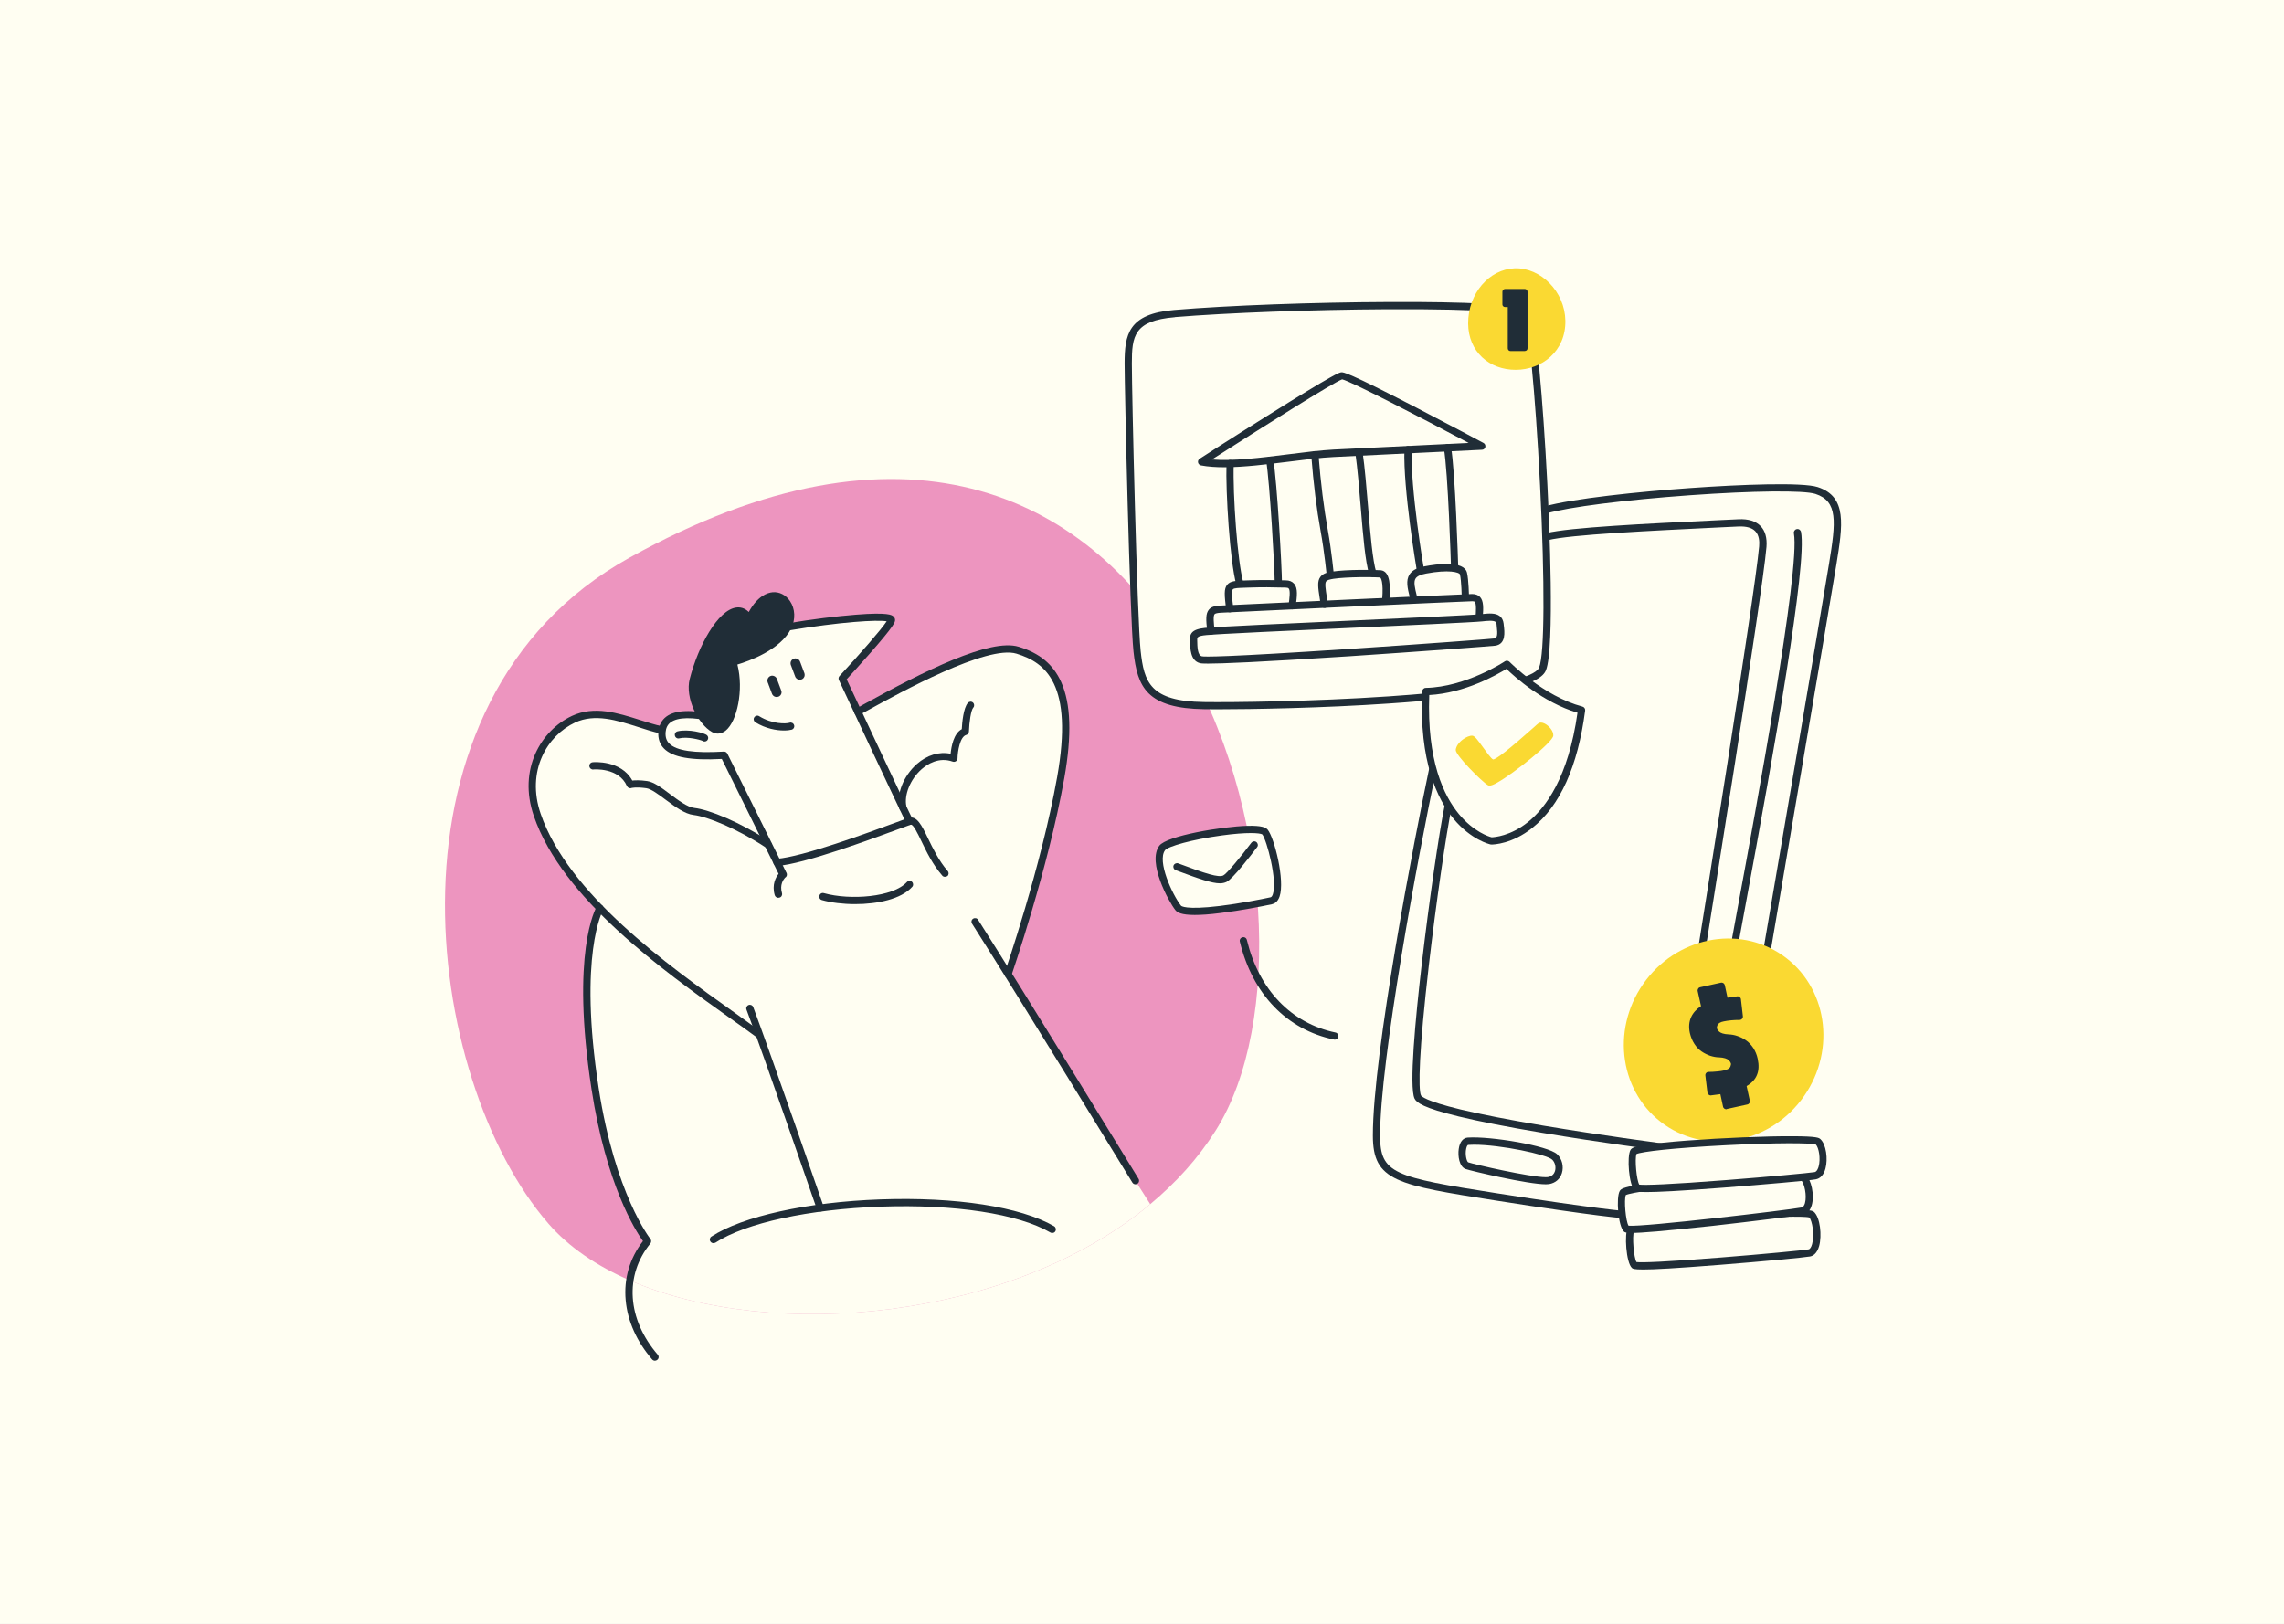 <svg width="1440" height="1024" viewBox="0 0 1440 1024" fill="none" xmlns="http://www.w3.org/2000/svg">
<rect x="0" y="0" width="1440" height="1024" fill="#808080" stroke="none"/>
<g clip-path="url(#clip0_3457_3968)">
<rect width="1440" height="1024" fill="white"/>
<g clip-path="url(#clip1_3457_3968)">
<path d="M1498.98 -123.962H-60.045V1148.96H1498.98V-123.962Z" fill="#FFFEF2"/>
<path d="M766.361 713.069C755.339 730.544 741.316 745.932 725.207 759.365C637.812 832.198 487.153 846.674 397.019 807.42C376.213 798.357 358.604 786.425 345.755 771.623C267.1 681.25 233.837 442.209 396.823 351.705C743.273 159.287 851.212 579.27 766.361 713.069Z" fill="#ED95BF"/>
<path d="M725.207 759.365C637.812 832.198 487.153 846.674 397.019 807.421C398.323 798.814 401.91 790.402 408.236 782.708C408.236 782.708 385.735 754.8 375.17 686.596C361.8 600.135 378.17 572.749 378.17 572.749C360.495 554.557 345.886 534.8 338.712 513.935C328.798 485.114 343.668 461.967 361.604 453.62C379.539 445.274 399.106 456.424 417.172 460.467H417.367C417.302 460.923 417.237 461.38 417.237 461.836C416.389 473.638 428.716 477.942 456.304 476.312C456.369 476.442 473.391 510.74 484.348 532.909C486.435 537.082 488.262 540.864 489.762 543.864C509.915 542.429 566.135 520.325 573.309 517.977C572.787 516.934 571.287 513.869 569.2 509.501C562.548 495.547 549.699 468.161 540.699 448.991C560.134 438.362 620.463 403.804 641.464 410.194C662.465 416.649 678.901 432.885 668.661 490.526C659.204 543.603 638.66 604.895 635.464 614.35C668.857 667.948 715.815 744.629 715.815 744.629L725.207 759.365Z" fill="#FFFEF2"/>
<path d="M569.265 509.37C562.613 495.416 549.764 468.03 540.764 448.86C535.09 436.732 530.916 427.864 530.916 427.864C530.916 427.864 561.895 394.414 561.895 390.893C561.895 387.372 530.068 389.785 496.61 395.327C488.979 410.781 461.913 417.497 461.913 417.497C468.174 437.254 459.826 465.096 449.977 459.619C447.173 458.054 444.369 455.055 442.086 451.338C428.52 449.317 418.867 451.469 417.367 460.336C417.302 460.793 417.237 461.249 417.237 461.706C416.389 473.508 428.716 477.811 456.304 476.181C456.369 476.311 473.392 510.609 484.349 532.779C486.436 536.952 488.262 540.734 489.762 543.733C509.915 542.299 566.135 520.194 573.309 517.847C572.852 516.869 571.418 513.804 569.265 509.37ZM490.805 439.34C489.24 439.927 487.479 439.145 486.827 437.58L484.088 430.277C483.501 428.712 484.283 426.952 485.849 426.3C486.175 426.169 486.566 426.104 486.892 426.104C488.131 426.104 489.305 426.886 489.762 428.125L492.501 435.428C493.153 436.993 492.371 438.754 490.805 439.34ZM505.349 428.451C503.784 429.038 502.023 428.256 501.371 426.691L498.632 419.388C498.045 417.823 498.827 416.062 500.393 415.41C500.719 415.28 501.11 415.215 501.501 415.215C502.741 415.215 503.915 415.997 504.371 417.171L507.11 424.474C507.697 426.104 506.915 427.864 505.349 428.451Z" fill="#FFFEF2"/>
<path d="M507.11 424.474C507.697 426.039 506.915 427.799 505.349 428.451C503.784 429.038 502.023 428.256 501.371 426.691L498.566 419.388C497.979 417.823 498.762 416.062 500.327 415.41C500.654 415.28 501.045 415.215 501.436 415.215C502.675 415.215 503.849 415.997 504.306 417.171L507.11 424.474Z" fill="#FFFEF2"/>
<path d="M492.566 435.363C493.153 436.928 492.37 438.688 490.805 439.341C489.24 439.927 487.479 439.145 486.827 437.58L484.022 430.277C483.435 428.712 484.218 426.952 485.783 426.3C486.109 426.169 486.501 426.104 486.892 426.104C488.131 426.104 489.305 426.886 489.762 428.06L492.566 435.363Z" fill="#FFFEF2"/>
<path d="M490.74 439.34C489.175 439.927 487.414 439.145 486.762 437.58L484.023 430.277C483.436 428.712 484.218 426.952 485.783 426.3C487.349 425.713 489.11 426.495 489.762 428.06L492.501 435.363C493.153 436.993 492.371 438.754 490.74 439.34Z" fill="#202D37"/>
<path d="M505.35 428.451C503.784 429.038 502.023 428.256 501.371 426.691L498.632 419.388C498.045 417.823 498.828 416.062 500.393 415.41C501.958 414.824 503.719 415.606 504.371 417.171L507.111 424.474C507.698 426.104 506.915 427.864 505.35 428.451Z" fill="#202D37"/>
<path d="M740.534 197.757C811.689 191.824 956.283 190.324 962.739 197.757C969.261 205.191 980.805 400.935 972.457 421.8C964.109 442.666 793.819 445.47 759.056 445.013C724.229 444.557 719.142 432.037 716.859 410.716C714.511 389.394 711.315 246.53 711.315 229.382C711.315 212.102 712.685 200.039 740.534 197.757Z" fill="#FFFEF2"/>
<path d="M767.144 447.295C763.948 447.295 761.274 447.295 759.122 447.23C741.969 446.969 730.946 443.84 724.229 437.254C717.968 431.059 715.881 422.257 714.641 410.911C712.293 389.133 709.032 244.509 709.032 229.316C709.032 211.059 711.25 197.888 740.338 195.475C774.579 192.606 827.733 190.65 875.866 190.454C899.802 190.324 920.411 190.715 935.412 191.498C961.5 192.867 963.457 195.084 964.5 196.258C965.348 197.236 967.37 199.518 970.5 232.772C972.392 252.66 974.153 278.155 975.522 304.628C976.762 328.753 980.284 408.564 974.675 422.648C973.24 426.234 968.153 431.646 940.956 436.537C924.912 439.406 902.998 441.818 875.866 443.644C833.799 446.513 789.253 447.295 767.144 447.295ZM740.534 197.757L740.73 200.039C714.837 202.191 713.598 212.037 713.598 229.316C713.598 248.552 716.924 389.785 719.142 410.455C721.294 430.212 725.077 442.275 759.122 442.731C776.405 442.992 827.603 442.405 875.54 439.145C956.739 433.668 968.935 424.604 970.37 420.953C973.827 412.346 974.022 367.224 970.957 305.997C967.892 245.291 963.457 203.561 961.044 199.257C958.435 197.496 937.499 194.693 874.496 195.019C826.885 195.28 774.383 197.236 740.73 199.974L740.534 197.757Z" fill="#202D37"/>
<path d="M925.759 200.561C924.194 219.21 936.39 231.729 952.63 233.098C968.87 234.468 985.24 224.296 986.806 205.647C988.371 186.999 974.218 170.632 957.978 169.263C941.738 167.959 927.325 181.978 925.759 200.561Z" fill="#FAD932"/>
<path d="M771.97 294.651C766.557 294.651 761.6 294.325 757.165 293.478C756.252 293.282 755.535 292.565 755.339 291.652C755.143 290.739 755.535 289.826 756.317 289.305C756.513 289.174 777.449 275.677 798.71 262.375C842.147 235.12 844.56 234.859 845.669 234.794C846.908 234.663 849.321 234.468 892.888 257.028C914.15 268.048 935.086 279.198 935.282 279.328C936.195 279.785 936.651 280.828 936.456 281.871C936.26 282.849 935.347 283.632 934.369 283.632C933.651 283.697 864.974 286.957 840.843 288.196C832.56 288.587 822.907 289.826 812.602 291.13C798.645 292.826 784.297 294.651 771.97 294.651ZM764.078 289.761C777.449 290.87 795.058 288.653 812.146 286.501C822.516 285.197 832.299 283.958 840.712 283.501C859.822 282.523 906.846 280.241 925.955 279.328C895.041 262.897 851.539 240.401 846.191 239.227C840.777 241.118 795.188 269.808 764.078 289.761Z" fill="#202D37"/>
<path d="M1114.25 600.526C1114.12 600.526 1113.98 600.526 1113.85 600.461C1112.62 600.265 1111.77 599.092 1111.96 597.853C1112.35 595.701 1149.27 379.613 1153.18 355.357C1157.49 329.014 1158.86 316.104 1144.57 311.474C1137.27 309.127 1105.44 309.453 1065.33 312.322C1024.5 315.256 988.958 319.755 974.935 323.798C973.696 324.124 972.457 323.472 972.131 322.233C971.805 320.994 972.457 319.755 973.696 319.429C991.11 314.408 1033.83 310.04 1065.07 307.823C1097.88 305.475 1136.42 304.041 1146.01 307.171C1164.73 313.235 1161.79 331.231 1157.75 356.139C1153.83 380.461 1116.85 596.483 1116.53 598.7C1116.27 599.744 1115.29 600.526 1114.25 600.526Z" fill="#202D37"/>
<path d="M1073.42 597.592C1073.29 597.592 1073.16 597.592 1073.03 597.592C1071.79 597.396 1070.94 596.223 1071.14 594.984C1071.46 592.767 1106.42 375.31 1109.09 344.533C1109.35 341.599 1109.16 337.491 1106.62 334.948C1104.53 332.796 1101.01 331.818 1096.18 332.014C1092.07 332.209 1087.9 332.405 1083.66 332.601C1039.89 334.752 990.262 337.1 975.979 340.621C974.74 340.947 973.501 340.164 973.24 338.925C972.914 337.686 973.696 336.448 974.935 336.187C989.675 332.601 1037.35 330.253 1083.53 328.036C1087.77 327.841 1091.94 327.645 1096.05 327.449C1102.25 327.123 1106.94 328.623 1110.01 331.753C1112.94 334.752 1114.18 339.317 1113.72 344.924C1111.05 375.896 1076.09 593.484 1075.77 595.701C1075.44 596.81 1074.46 597.592 1073.42 597.592Z" fill="#202D37"/>
<path d="M1024.83 768.363C1024.76 768.363 1024.7 768.363 1024.7 768.363C1023.98 768.298 1007.09 767.124 943.565 757.148C880.562 747.237 865.561 744.889 865.561 716.134C865.496 664.818 891.845 528.214 901.106 484.397C901.367 483.158 902.606 482.375 903.78 482.636C905.019 482.897 905.802 484.136 905.541 485.31C893.932 540.277 870.061 668.991 870.127 716.069C870.127 740.064 878.54 742.281 944.282 752.583C1007.48 762.494 1024.83 763.733 1025.02 763.733C1026.26 763.799 1027.24 764.907 1027.18 766.146C1027.05 767.385 1026 768.363 1024.83 768.363Z" fill="#202D37"/>
<path d="M974.609 746.845C963.261 746.845 927.52 738.434 923.998 737.195C920.02 735.76 919.042 728.979 919.694 724.545C920.281 720.177 922.368 717.568 925.368 717.373C939.977 716.395 976.109 722.524 981.718 727.871C984.849 730.805 986.023 735.63 984.719 739.803C983.545 743.585 980.544 746.063 976.631 746.715C976.044 746.78 975.392 746.845 974.609 746.845ZM929.281 721.872C927.977 721.872 926.738 721.937 925.629 722.002C925.238 722.002 924.716 722.85 924.39 724.35C923.542 728.132 924.716 732.435 925.629 732.957C929.216 734.261 964.696 742.346 974.479 742.346C975.066 742.346 975.522 742.346 975.914 742.281C978.718 741.824 979.892 739.999 980.349 738.564C981.131 736.021 980.414 733.022 978.588 731.261C975.131 728.001 946.239 721.872 929.281 721.872Z" fill="#202D37"/>
<path d="M1046.61 725.393C1046.48 725.393 1046.42 725.393 1046.29 725.393C1045.89 725.328 1009.11 720.568 972.066 714.308C950.282 710.657 932.673 707.201 919.694 704.071C897.323 698.659 893.084 695.334 891.845 692.791C888.323 685.423 892.366 642.453 896.41 607.699C900.91 569.163 907.237 525.15 910.889 507.545C911.15 506.306 912.324 505.523 913.563 505.784C914.802 506.045 915.585 507.219 915.324 508.457C911.737 525.997 905.345 569.815 900.91 608.22C894.519 663.384 894.127 687.053 895.888 690.77C896.149 691.291 898.628 694.291 920.802 699.637C933.651 702.702 951.195 706.158 972.848 709.809C1009.83 716.004 1046.48 720.829 1046.87 720.894C1048.11 721.024 1049.03 722.198 1048.83 723.437C1048.7 724.545 1047.72 725.393 1046.61 725.393Z" fill="#202D37"/>
<path d="M1094.29 594.136C1094.16 594.136 1094.03 594.136 1093.9 594.071C1092.66 593.875 1091.81 592.702 1092.07 591.463C1092.72 587.811 1094.09 580.378 1095.98 570.141C1106.68 512.304 1135.18 358.747 1131.01 336.317C1130.75 335.078 1131.59 333.905 1132.83 333.644C1134.07 333.383 1135.25 334.231 1135.51 335.469C1139.36 356.074 1118.81 472.138 1100.48 570.923C1098.59 581.16 1097.22 588.529 1096.57 592.18C1096.38 593.354 1095.4 594.136 1094.29 594.136Z" fill="#202D37"/>
<path d="M1137.45 691.162C1157.98 661.652 1151.88 621.93 1123.85 602.44C1095.81 582.95 1056.44 591.073 1035.92 620.583C1015.4 650.092 1021.49 689.815 1049.53 709.305C1077.56 728.794 1116.93 720.672 1137.45 691.162Z" fill="#FAD932"/>
<path d="M841.56 655.624C841.429 655.624 841.234 655.624 841.103 655.559C811.298 649.364 789.645 626.869 781.688 593.81C781.362 592.571 782.144 591.332 783.383 591.071C784.623 590.745 785.862 591.528 786.123 592.767C793.688 624.065 814.037 645.322 842.016 651.125C843.256 651.386 844.038 652.559 843.777 653.798C843.582 654.842 842.603 655.624 841.56 655.624Z" fill="#202D37"/>
<path d="M732.773 534.735C737.664 528.149 793.102 519.347 797.537 524.693C801.58 529.584 810.711 566.033 801.58 568.054C789.449 570.728 747.513 578.552 742.817 572.554C738.121 566.424 726.251 543.472 732.773 534.735Z" fill="#FFFEF2"/>
<path d="M753.252 576.987C744.838 576.987 742.164 575.422 740.99 573.858C736.816 568.511 723.185 543.733 730.881 533.366C735.642 526.975 770.6 521.237 786.319 520.781C795.71 520.52 798.123 521.889 799.232 523.194C803.406 528.214 810.254 555.209 806.732 565.381C805.558 568.772 803.471 569.88 801.971 570.206C795.971 571.51 782.405 574.184 769.557 575.749C762.578 576.661 757.295 576.987 753.252 576.987ZM788.536 525.345C784.362 525.345 778.362 525.737 770.34 526.845C751.426 529.388 736.229 533.822 734.534 536.169C729.381 543.081 739.099 564.142 744.578 571.119C744.643 571.249 747.056 573.988 769.1 571.315C781.753 569.75 795.123 567.142 801.058 565.837C801.645 565.707 802.102 565.055 802.493 563.946C805.493 555.274 798.645 529.779 795.841 526.193C795.188 525.737 792.775 525.345 788.536 525.345Z" fill="#202D37"/>
<path d="M769.165 557.035C764.013 557.035 755.991 554.231 741.251 548.754C740.077 548.297 739.49 546.993 739.881 545.82C740.338 544.646 741.642 544.059 742.816 544.45C760.361 551.036 768.187 553.514 771.252 552.079C773.339 551.101 782.079 540.603 788.927 531.475C789.71 530.496 791.145 530.236 792.123 531.018C793.101 531.801 793.362 533.235 792.579 534.213C789.058 538.908 777.253 554.296 773.209 556.187C772.035 556.709 770.731 557.035 769.165 557.035Z" fill="#202D37"/>
<path d="M895.497 361.747C894.388 361.747 893.41 360.964 893.28 359.856C892.954 357.769 884.605 308.605 885.453 283.436C885.518 282.197 886.562 281.219 887.801 281.219C889.04 281.284 890.019 282.328 890.019 283.567C889.171 308.279 897.649 358.552 897.78 359.074C897.975 360.312 897.128 361.486 895.889 361.682C895.693 361.747 895.562 361.747 895.497 361.747Z" fill="#202D37"/>
<path d="M917.085 359.791C915.846 359.791 914.868 358.813 914.802 357.574C914.802 356.987 912.976 297.26 910.302 282.719C910.106 281.48 910.889 280.306 912.128 280.046C913.367 279.785 914.541 280.632 914.802 281.871C917.476 296.803 919.303 354.966 919.368 357.443C919.433 358.682 918.389 359.726 917.15 359.791C917.15 359.791 917.15 359.791 917.085 359.791Z" fill="#202D37"/>
<path d="M891.388 379.809C890.345 379.809 889.432 379.091 889.171 378.048C889.04 377.526 888.91 377.005 888.779 376.483C887.41 370.876 886.236 366.05 888.649 362.269C890.345 359.66 893.345 358.03 898.302 357.117C905.671 355.683 923.085 353.27 924.911 361.225C925.955 365.724 926.151 375.831 926.151 376.288C926.151 377.526 925.172 378.57 923.933 378.635C923.933 378.635 923.933 378.635 923.868 378.635C922.629 378.635 921.585 377.657 921.585 376.418C921.585 376.288 921.389 366.376 920.476 362.334C920.15 360.834 913.302 359.008 899.149 361.682C895.628 362.334 893.41 363.377 892.497 364.812C891.127 366.963 892.04 370.745 893.214 375.505C893.345 376.027 893.475 376.548 893.606 377.07C893.932 378.309 893.149 379.548 891.91 379.809C891.714 379.743 891.519 379.809 891.388 379.809Z" fill="#202D37"/>
<path d="M838.755 365.268C837.581 365.268 836.603 364.355 836.473 363.181C836.473 363.051 835.038 348.184 832.69 335.339C830.016 320.603 828.19 305.671 826.69 286.957C826.559 285.718 827.538 284.61 828.777 284.479C830.016 284.349 831.125 285.327 831.255 286.566C832.755 305.149 834.581 319.951 837.19 334.491C839.538 347.467 840.973 362.529 840.973 362.66C841.103 363.899 840.19 365.007 838.886 365.138C838.886 365.268 838.821 365.268 838.755 365.268Z" fill="#202D37"/>
<path d="M865.431 363.964C864.452 363.964 863.539 363.312 863.278 362.334C860.735 354.183 859.365 337.621 857.93 320.146C856.952 308.149 855.909 295.76 854.474 285.327C854.278 284.088 855.191 282.915 856.43 282.719C857.67 282.523 858.843 283.436 859.039 284.675C860.539 295.173 861.517 307.692 862.561 319.755C863.996 336.969 865.365 353.27 867.713 360.964C868.105 362.138 867.387 363.442 866.213 363.834C865.887 363.899 865.692 363.964 865.431 363.964Z" fill="#202D37"/>
<path d="M834.973 383.33C833.864 383.33 832.886 382.482 832.69 381.373C832.494 379.874 832.233 378.504 832.038 377.266C830.994 370.419 830.407 366.637 832.429 363.833C834.125 361.551 837.06 360.834 839.995 360.443C848.995 359.074 866.67 359.269 870.518 359.595C876.779 360.182 876.648 370.55 875.996 378.309C875.866 379.548 874.757 380.526 873.518 380.395C872.279 380.265 871.3 379.157 871.431 377.918C872.344 366.768 870.583 364.225 870.061 364.159C866.474 363.833 849.191 363.703 840.647 365.007C838.038 365.398 836.603 365.92 836.081 366.637C835.168 367.876 835.755 371.528 836.538 376.614C836.734 377.852 836.929 379.287 837.19 380.787C837.386 382.026 836.538 383.199 835.234 383.395C835.168 383.33 835.103 383.33 834.973 383.33Z" fill="#202D37"/>
<path d="M781.688 370.354C780.709 370.354 779.796 369.702 779.47 368.659C775.427 354.183 772.687 310.431 773.274 292.239C773.34 291 774.318 290.022 775.557 290.022H775.622C776.862 290.087 777.84 291.13 777.84 292.369C777.188 312.061 780.188 354.248 783.905 367.42C784.231 368.659 783.514 369.897 782.34 370.224C782.079 370.289 781.883 370.354 781.688 370.354Z" fill="#202D37"/>
<path d="M805.95 369.572C804.71 369.572 803.667 368.528 803.667 367.289C803.667 358.291 800.536 304.106 798.319 290.674C798.123 289.435 798.971 288.261 800.21 288.066C801.449 287.87 802.623 288.718 802.819 289.957C805.167 303.976 808.232 358.03 808.232 367.355C808.232 368.528 807.189 369.572 805.95 369.572Z" fill="#202D37"/>
<path d="M775.296 386.133C774.122 386.133 773.144 385.286 773.013 384.112C772.035 375.57 771.513 371.267 773.796 368.659C775.818 366.311 779.079 366.246 784.949 366.05L786.775 365.985C796.884 365.659 802.037 365.79 806.602 365.92C807.972 365.985 809.276 365.985 810.58 365.985C812.928 365.985 814.689 366.702 815.928 368.137C818.407 371.006 817.755 375.961 816.907 382.286C816.776 383.525 815.602 384.438 814.363 384.242C813.124 384.112 812.211 382.938 812.407 381.699C812.994 377.331 813.646 372.375 812.472 371.071C812.146 370.745 811.493 370.549 810.515 370.549C809.146 370.549 807.841 370.484 806.471 370.484C801.971 370.354 796.884 370.223 786.905 370.549L785.079 370.615C781.101 370.745 777.97 370.81 777.253 371.658C776.274 372.766 776.861 377.787 777.579 383.59C777.709 384.829 776.796 386.003 775.557 386.133C775.427 386.133 775.361 386.133 775.296 386.133Z" fill="#202D37"/>
<path d="M763.426 400.283C762.252 400.283 761.274 399.435 761.143 398.262C760.296 390.698 760.1 386.916 762.187 384.438C763.752 382.547 766.165 382.091 769.296 381.895C776.144 381.504 922.498 374.723 928.042 374.592C930.194 374.592 931.89 375.179 933.064 376.418C935.412 378.896 935.282 383.33 934.825 389.329C934.76 390.567 933.651 391.545 932.412 391.415C931.173 391.35 930.194 390.241 930.325 389.002C930.52 386.133 930.912 380.787 929.803 379.548C929.542 379.287 929.02 379.157 928.238 379.157C922.694 379.222 776.535 386.003 769.687 386.394C767.47 386.525 766.231 386.851 765.774 387.307C764.796 388.416 765.252 392.85 765.774 397.675C765.905 398.914 764.991 400.087 763.752 400.218C763.622 400.218 763.557 400.283 763.426 400.283Z" fill="#202D37"/>
<path d="M761.73 418.475C757.556 418.475 756.839 418.279 756.382 418.149C750.513 416.519 750.382 409.216 750.252 403.869V403.021C750.056 396.436 756.774 396.045 766.035 395.523C767.666 395.392 769.427 395.327 771.318 395.197C776.796 394.806 807.972 393.371 840.908 391.871C882.453 389.981 929.542 387.829 933.716 387.307C939.391 386.655 943.108 386.59 945.586 388.546C946.956 389.589 947.739 391.219 948 393.306L948.065 394.088C948.652 398.653 949.565 406.282 942.586 407.195C939.912 407.521 894.715 410.911 850.756 413.845C791.601 417.692 769.948 418.475 761.73 418.475ZM754.817 402.956V403.869C754.882 407.977 755.013 413.063 757.622 413.845C759.187 414.237 771.383 414.497 850.952 409.216C897.128 406.151 939.782 402.956 942.065 402.63C943.956 402.369 944.347 400.478 943.63 394.61L943.565 393.828C943.434 392.589 943.043 392.263 942.847 392.132C941.543 391.154 937.63 391.48 934.369 391.871C929.999 392.393 884.866 394.48 841.234 396.436C808.298 397.935 777.188 399.37 771.774 399.761C769.883 399.892 768.057 400.022 766.426 400.087C757.23 400.609 754.752 401.065 754.817 402.956Z" fill="#202D37"/>
<path d="M412.932 858.084C412.28 858.084 411.628 857.824 411.171 857.302C401.454 846.022 395.649 833.111 394.475 819.94C393.236 806.442 396.953 793.532 405.367 782.643C400.606 775.992 382.214 747.171 372.952 686.922C359.647 600.657 375.561 572.749 376.279 571.575C376.931 570.467 378.3 570.141 379.409 570.793C380.518 571.445 380.844 572.814 380.192 573.923C380.061 574.184 364.474 602.026 377.453 686.205C387.757 752.844 409.802 781.013 410.063 781.273C410.715 782.121 410.715 783.295 410.063 784.142C393.562 804.291 395.388 831.872 414.693 854.303C415.541 855.281 415.411 856.715 414.432 857.498C413.976 857.889 413.454 858.084 412.932 858.084Z" fill="#202D37"/>
<path d="M449.782 783.947C449.064 783.947 448.282 783.556 447.89 782.904C447.173 781.86 447.499 780.426 448.543 779.774C468.174 766.994 509.002 757.995 555.047 756.365C602.462 754.67 643.356 760.995 664.552 773.253C665.661 773.905 665.987 775.275 665.4 776.383C664.813 777.492 663.378 777.818 662.269 777.231C641.79 765.364 601.81 759.299 555.243 760.93C509.98 762.56 470 771.232 451.086 783.621C450.63 783.816 450.173 783.947 449.782 783.947Z" fill="#202D37"/>
<path d="M490.675 566.164C489.697 566.164 488.783 565.511 488.457 564.533C486.501 557.817 489.175 553.188 490.871 551.036L473.065 514.978C460.543 489.679 456.369 481.332 455.065 478.594C435.629 479.637 424.085 477.55 418.672 472.073C415.998 469.4 414.758 465.814 415.085 461.575C415.411 457.402 417.106 454.142 420.172 451.86C425.846 447.687 436.216 447.296 450.825 450.686C452.064 450.947 452.847 452.186 452.521 453.425C452.26 454.664 451.021 455.446 449.782 455.12C436.672 452.055 427.346 452.186 422.846 455.511C420.889 456.946 419.846 459.032 419.65 461.901C419.454 464.836 420.172 467.118 421.933 468.878C426.433 473.443 437.651 475.073 456.369 473.964C457.282 473.899 458.13 474.421 458.586 475.268C458.847 475.79 494.262 547.254 495.827 550.384C495.827 550.449 495.892 550.449 495.892 550.449C496.349 551.492 496.023 552.34 495.762 552.731C495.566 553.057 495.24 553.318 494.914 553.514C493.936 554.622 491.457 557.948 493.023 563.229C493.349 564.468 492.697 565.707 491.458 566.033C491.066 566.098 490.871 566.164 490.675 566.164Z" fill="#202D37"/>
<path d="M472.413 390.307C484.87 362.921 504.306 379.874 496.675 395.327C489.044 410.781 461.978 417.497 461.978 417.497C468.239 437.254 459.891 465.096 450.043 459.619C442.216 455.316 434.325 439.406 437.064 428.777C444.499 399.5 463.217 374.331 472.413 390.307Z" fill="#202D37"/>
<path d="M452.586 462.618C451.347 462.618 450.173 462.292 448.934 461.64C440.194 456.815 431.781 440.058 434.846 428.19C440.194 407.26 452.586 384.699 464.13 383.134C466.348 382.808 469.348 383.199 472.087 385.938C477.631 375.831 483.762 373.81 487.088 373.484C491.327 373.092 495.436 375.179 498.045 379.026C501.371 383.916 501.632 390.502 498.827 396.305C492.045 409.933 471.826 417.04 464.913 419.062C469.022 435.167 464.652 454.924 457.608 460.662C455.978 461.966 454.282 462.618 452.586 462.618ZM465.435 387.633C465.109 387.633 464.913 387.698 464.717 387.698C457.282 388.742 445.282 405.695 439.281 429.364C436.868 438.819 444.173 453.751 451.217 457.663C452.064 458.119 453.173 458.445 454.739 457.206C460.217 452.707 464.717 433.472 459.891 418.214C459.695 417.627 459.76 416.975 460.087 416.388C460.413 415.867 460.934 415.41 461.521 415.28C461.782 415.215 487.675 408.564 494.719 394.284C497.262 389.133 496.153 384.373 494.262 381.569C492.566 379.091 490.088 377.787 487.479 378.048C482.914 378.439 478.218 383.264 474.565 391.219C474.239 392.002 473.457 392.523 472.609 392.523C471.761 392.589 470.978 392.132 470.522 391.415C468.5 388.09 466.543 387.633 465.435 387.633Z" fill="#202D37"/>
<path d="M494.262 460.662C489.566 460.662 482.718 459.489 476.261 455.511C475.218 454.859 474.826 453.425 475.544 452.381C476.196 451.338 477.631 450.947 478.674 451.664C486.892 456.75 495.632 456.489 497.784 455.772C498.958 455.381 500.262 456.033 500.654 457.272C501.045 458.445 500.393 459.75 499.154 460.141C498.11 460.402 496.414 460.662 494.262 460.662Z" fill="#202D37"/>
<path d="M444.173 467.639C443.716 467.639 443.26 467.509 442.869 467.183C441.499 466.531 433.477 464.379 428.259 465.618C427.02 465.944 425.781 465.162 425.52 463.923C425.194 462.684 425.977 461.445 427.216 461.184C433.868 459.554 444.303 462.162 445.803 463.727C446.717 464.64 446.717 466.074 445.803 466.987C445.347 467.444 444.76 467.639 444.173 467.639Z" fill="#202D37"/>
<path d="M573.374 520.194C572.526 520.194 571.744 519.738 571.352 518.955C568.091 512.696 530.459 432.233 528.894 428.842C528.503 427.995 528.633 427.017 529.285 426.299C542.134 412.476 555.765 396.827 559.026 391.806C553.026 390.763 530.003 392.132 497.067 397.609C495.827 397.805 494.653 396.957 494.458 395.719C494.262 394.48 495.11 393.306 496.349 393.11C511.937 390.502 527.329 388.611 539.721 387.633C560.135 386.003 562.287 387.894 563.2 388.676C563.917 389.263 564.309 390.046 564.309 390.959C564.309 392.263 564.309 394.023 548.264 412.28C542.264 419.127 536.134 425.778 533.786 428.386C538.938 439.34 572.526 511.261 575.527 516.934C576.114 518.042 575.657 519.412 574.548 519.999C574.092 520.064 573.766 520.194 573.374 520.194Z" fill="#202D37"/>
<path d="M595.745 552.927C595.092 552.927 594.44 552.666 594.049 552.145C588.049 545.233 584.07 537.017 580.94 530.497C578.722 525.867 575.722 519.607 574.222 520.064C573.048 520.455 570.374 521.433 566.656 522.802C548.721 529.388 507.045 544.842 490.023 546.081C488.783 546.146 487.675 545.233 487.609 543.994C487.544 542.755 488.457 541.647 489.697 541.581C506.002 540.408 547.286 525.15 564.961 518.629C568.744 517.26 571.418 516.217 572.722 515.826C578.005 514.065 581.135 520.455 585.049 528.606C588.114 534.93 591.897 542.82 597.506 549.276C598.354 550.254 598.223 551.688 597.31 552.471C596.788 552.731 596.266 552.927 595.745 552.927Z" fill="#202D37"/>
<path d="M569.265 511.652C568.222 511.652 567.243 510.935 567.048 509.892C565.026 500.828 569.591 489.287 578.07 481.789C584.527 476.116 592.092 473.834 599.332 475.333C599.788 470.834 601.223 462.553 606.376 459.815C606.571 455.772 607.419 446.382 610.224 443.253C611.072 442.34 612.506 442.209 613.419 443.057C614.333 443.905 614.463 445.339 613.615 446.252C612.18 447.817 611.072 455.381 610.876 461.38C610.811 462.358 610.158 463.205 609.18 463.466C605.202 464.575 603.767 473.899 603.702 478.202C603.702 478.92 603.31 479.637 602.723 480.028C602.136 480.419 601.354 480.55 600.636 480.289C591.832 477.159 584.592 481.984 581.07 485.049C573.896 491.374 569.852 501.35 571.483 508.718C571.744 509.957 570.961 511.196 569.722 511.457C569.591 511.652 569.461 511.652 569.265 511.652Z" fill="#202D37"/>
<path d="M635.529 616.566C635.268 616.566 635.007 616.501 634.812 616.436C633.638 616.045 632.986 614.741 633.377 613.502C633.638 612.85 656.4 546.863 666.509 490.004C676.879 431.581 659.4 417.888 640.877 412.215C622.355 406.542 567.439 436.732 546.764 448.143C544.938 449.121 543.308 450.034 541.873 450.816C540.764 451.403 539.395 451.012 538.808 449.903C538.221 448.795 538.612 447.426 539.721 446.839C541.155 446.056 542.786 445.209 544.547 444.165C582.766 423.104 624.246 402.369 642.247 407.846C655.487 411.889 663.965 418.931 668.987 430.016C675.183 443.709 675.835 463.596 671.009 490.722C660.835 547.906 637.942 614.284 637.747 614.936C637.355 615.98 636.442 616.566 635.529 616.566Z" fill="#202D37"/>
<path d="M539.133 570.141C531.437 570.141 524.002 569.228 518.198 567.598C516.959 567.272 516.241 566.033 516.632 564.794C516.959 563.555 518.198 562.838 519.437 563.229C536.133 567.859 563.135 565.772 571.744 556.252C572.591 555.34 574.026 555.209 574.939 556.057C575.852 556.904 575.983 558.339 575.135 559.252C568.156 567.011 553.286 570.141 539.133 570.141Z" fill="#202D37"/>
<path d="M715.88 746.845C715.098 746.845 714.38 746.454 713.924 745.737C713.206 744.563 641.66 627.651 612.832 582.465C612.18 581.421 612.441 579.987 613.55 579.335C614.593 578.683 616.028 578.944 616.68 580.052C645.573 625.304 717.12 742.216 717.837 743.39C718.489 744.433 718.163 745.867 717.054 746.519C716.663 746.715 716.272 746.845 715.88 746.845Z" fill="#202D37"/>
<path d="M517.154 764.059C516.176 764.059 515.328 763.473 515.002 762.495C514.676 761.517 482.066 667.035 470.652 636.715C470.196 635.541 470.783 634.237 471.957 633.781C473.131 633.324 474.435 633.911 474.892 635.085C486.305 665.47 518.981 760.017 519.307 760.995C519.698 762.169 519.111 763.473 517.872 763.929C517.676 763.994 517.415 764.059 517.154 764.059Z" fill="#202D37"/>
<path d="M484.479 535.126C484.022 535.126 483.631 534.996 483.24 534.735C464.782 522.542 445.803 514.913 437.259 513.935C431.716 513.283 425.585 508.718 419.715 504.35C415.15 500.959 410.454 497.438 407.454 497.047C400.736 496.134 398.193 496.916 398.127 496.916C397.019 497.373 395.779 496.786 395.258 495.677C390.105 483.875 374.257 485.179 374.061 485.245C372.822 485.375 371.713 484.462 371.583 483.158C371.452 481.919 372.365 480.811 373.67 480.68C374.452 480.615 391.54 479.246 398.649 492.221C400.41 492.026 403.41 491.895 408.041 492.547C412.215 493.134 417.172 496.786 422.389 500.763C427.542 504.61 433.477 509.044 437.716 509.501C446.977 510.544 466.478 518.303 485.718 531.018C486.762 531.735 487.088 533.105 486.37 534.213C485.914 534.8 485.196 535.126 484.479 535.126Z" fill="#202D37"/>
<path d="M478.153 654.385C477.696 654.385 477.239 654.255 476.783 653.929C471.761 650.212 466.087 646.169 460.086 641.931C418.019 612.002 354.495 566.815 336.559 514.586C326.45 485.179 341.059 460.597 360.626 451.468C374.713 444.883 389.388 449.577 403.606 454.077C408.497 455.642 413.128 457.076 417.693 458.119C418.932 458.38 419.715 459.619 419.454 460.858C419.193 462.097 417.954 462.879 416.715 462.618C411.954 461.575 406.997 460.01 402.236 458.445C388.866 454.207 375.039 449.838 362.582 455.642C344.842 463.923 331.668 486.288 340.864 513.152C358.343 564.012 421.15 608.677 462.695 638.28C468.696 642.583 474.37 646.626 479.457 650.343C480.5 651.06 480.696 652.494 479.979 653.537C479.587 654.059 478.87 654.385 478.153 654.385Z" fill="#202D37"/>
<path d="M950.086 418.997C950.086 418.997 925.237 435.559 898.954 436.145C895.04 520.52 940.238 530.366 940.238 530.366C940.238 530.366 986.218 531.409 997.175 447.882C971.478 441.101 950.086 418.997 950.086 418.997Z" fill="#FFFEF2"/>
<path d="M940.303 532.583C940.238 532.583 940.173 532.583 940.173 532.583C940.042 532.583 939.912 532.583 939.716 532.518C939.195 532.387 927.52 529.714 916.367 516.282C906.258 504.089 894.649 480.289 896.671 435.95C896.736 434.776 897.714 433.798 898.888 433.798C924.194 433.276 948.586 417.236 948.782 417.04C949.695 416.454 950.934 416.584 951.717 417.367C951.913 417.562 973.044 439.08 997.697 445.6C998.806 445.861 999.523 446.969 999.393 448.078C994.762 483.354 983.544 508.262 966 522.15C953.282 532.257 941.803 532.583 940.303 532.583ZM901.106 438.297C899.541 479.833 910.367 502.002 919.824 513.413C929.216 524.693 938.868 527.628 940.434 528.019C941.999 527.954 952.239 527.367 963.391 518.368C974.479 509.435 988.827 490.265 994.567 449.447C972.848 443.057 954.717 426.626 949.76 421.8C943.956 425.452 923.477 437.123 901.106 438.297Z" fill="#202D37"/>
<path d="M918.781 472.921C918.52 475.333 934.434 492.091 938.542 494.243C942.586 496.46 978.196 467.704 978.457 463.857C978.718 460.01 972.522 455.381 970.631 456.88C968.739 458.38 944.217 481.071 941.086 479.832C937.955 478.594 930.651 465.422 928.303 464.901C926.02 464.509 919.303 468.487 918.781 472.921Z" fill="#FAD932"/>
<path d="M939.129 495.416C938.673 495.416 938.347 495.286 938.086 495.156C934.629 493.265 917.476 476.181 917.802 472.856C918.063 470.573 919.759 468.161 922.433 466.205C924.129 464.966 926.803 463.662 928.499 463.988C929.933 464.314 931.76 466.792 934.955 471.226C937.238 474.355 940.043 478.333 941.347 478.92C943.304 478.92 951.913 472.138 966.913 458.771C968.479 457.337 969.522 456.424 969.913 456.163C970.827 455.446 972.327 455.511 973.957 456.359C976.696 457.793 979.501 461.054 979.305 463.923C979.044 468.031 954.195 487.853 944.217 493.395C941.608 494.96 940.043 495.416 939.129 495.416ZM919.759 472.986C920.15 475.464 935.021 491.243 938.999 493.395C938.999 493.395 939.977 493.656 944.478 491.048C956.869 483.745 976.957 466.335 977.479 463.792C977.609 461.771 975.327 459.228 973.174 458.054C972.066 457.467 971.414 457.467 971.218 457.663C970.892 457.924 969.848 458.902 968.348 460.206C947.934 478.333 942.651 481.528 940.76 480.745C938.999 480.028 936.716 476.964 933.455 472.334C931.694 469.856 929.02 466.14 928.172 465.879C927.585 465.748 925.759 466.27 923.607 467.77C921.39 469.335 920.02 471.291 919.759 472.986Z" fill="#FAD932"/>
<path d="M962.022 183.934V219.601C962.022 219.796 961.957 219.992 961.826 220.122C961.696 220.253 961.5 220.318 961.304 220.318H952.304C952.108 220.318 951.913 220.253 951.782 220.122C951.652 219.992 951.586 219.796 951.586 219.601V192.606H948.912C948.717 192.606 948.521 192.541 948.391 192.411C948.26 192.28 948.195 192.085 948.195 191.889V183.934C948.195 183.738 948.26 183.543 948.391 183.412C948.521 183.282 948.717 183.217 948.912 183.217H961.304C961.5 183.217 961.696 183.282 961.826 183.412C961.957 183.543 962.022 183.738 962.022 183.934Z" fill="#202D37"/>
<path d="M961.304 221.361H952.304C951.847 221.361 951.456 221.231 951.13 220.905C950.804 220.579 950.608 220.123 950.608 219.666V193.649H948.913C948.391 193.649 947.999 193.454 947.673 193.128C947.347 192.802 947.217 192.411 947.217 191.954V183.999C947.217 183.543 947.412 183.086 947.739 182.76C948.065 182.434 948.456 182.239 948.978 182.239H961.37C961.826 182.239 962.217 182.434 962.544 182.76C962.87 183.086 963.065 183.478 963.065 183.999V219.666C963.065 220.123 962.87 220.579 962.544 220.905C962.152 221.166 961.761 221.361 961.304 221.361ZM952.565 219.405H961.043V184.195H949.108V191.693H951.521C952.043 191.693 952.5 192.15 952.5 192.671V219.405H952.565Z" fill="#202D37"/>
<path d="M1107.46 668.013C1108.31 671.795 1108.12 675.055 1107.01 677.729C1105.9 680.467 1103.68 682.684 1100.29 684.51L1102.44 694.421C1102.51 694.682 1102.44 694.943 1102.31 695.203C1102.18 695.464 1101.92 695.595 1101.66 695.66L1088.61 698.529C1088.35 698.594 1088.09 698.529 1087.83 698.398C1087.57 698.268 1087.44 698.007 1087.38 697.746L1085.48 688.944C1083.01 689.4 1080.79 689.661 1078.7 689.857C1078.44 689.857 1078.18 689.791 1077.98 689.596C1077.79 689.4 1077.59 689.205 1077.53 688.879L1076.22 678.12C1076.16 677.794 1076.29 677.533 1076.48 677.272C1076.68 677.011 1077 676.946 1077.33 676.946C1078.18 676.946 1079.03 676.946 1079.87 676.881C1080.72 676.816 1081.9 676.75 1083.27 676.62C1084.64 676.49 1085.94 676.294 1087.05 676.033C1088.29 675.772 1089.33 675.381 1090.18 674.86C1090.96 674.338 1091.48 673.751 1091.74 673.164C1092.01 672.577 1092.14 672.056 1092.2 671.599C1092.27 671.143 1092.27 670.752 1092.2 670.426C1092.14 670.034 1091.94 669.708 1091.74 669.317C1091.48 668.926 1091.09 668.469 1090.57 667.883C1089.98 667.296 1089.14 666.839 1088.03 666.448C1086.85 666.057 1085.48 665.861 1083.98 665.796C1082.22 665.796 1080.46 665.47 1078.7 664.883C1076.94 664.296 1075.24 663.449 1073.61 662.34C1071.98 661.232 1070.55 659.732 1069.24 657.776C1068 655.82 1067.09 653.668 1066.5 651.19C1065.72 647.734 1065.98 644.605 1067.22 641.866C1068.46 639.127 1070.61 636.845 1073.68 634.954L1071.46 624.782C1071.4 624.522 1071.46 624.196 1071.59 623.935C1071.72 623.674 1071.98 623.544 1072.24 623.478L1085.29 620.609C1085.55 620.544 1085.87 620.609 1086.14 620.74C1086.4 620.935 1086.59 621.131 1086.59 621.457L1088.48 630.26C1090.83 629.868 1093.18 629.542 1095.53 629.282C1095.79 629.282 1096.05 629.347 1096.31 629.542C1096.57 629.738 1096.7 629.934 1096.7 630.26L1098.01 641.018C1098.01 641.344 1097.94 641.605 1097.75 641.866C1097.55 642.127 1097.29 642.257 1096.96 642.257C1093.18 642.257 1089.79 642.583 1086.79 643.17C1085.55 643.431 1084.51 643.757 1083.72 644.344C1082.94 644.865 1082.35 645.452 1082.09 646.104C1081.83 646.756 1081.7 647.278 1081.64 647.669C1081.57 648.126 1081.57 648.517 1081.64 648.843C1081.7 649.169 1081.83 649.56 1082.09 649.951C1082.35 650.343 1082.74 650.799 1083.33 651.386C1083.92 651.908 1084.77 652.429 1085.94 652.82C1087.11 653.212 1088.48 653.407 1089.98 653.472C1091.74 653.538 1093.51 653.864 1095.27 654.45C1097.03 655.037 1098.72 655.885 1100.35 656.993C1101.98 658.102 1103.42 659.667 1104.66 661.558C1106.03 663.384 1106.94 665.535 1107.46 668.013Z" fill="#202D37"/>
<path d="M1088.35 699.507C1087.96 699.507 1087.64 699.376 1087.24 699.181C1086.79 698.855 1086.46 698.464 1086.33 697.877L1084.64 689.987C1082.48 690.313 1080.53 690.574 1078.7 690.769C1078.18 690.835 1077.72 690.639 1077.27 690.313C1076.87 689.987 1076.61 689.531 1076.48 689.074V689.009L1075.18 678.25C1075.11 677.598 1075.31 677.076 1075.7 676.62C1076.09 676.164 1076.61 675.968 1077.27 675.968C1078.05 675.968 1078.9 675.968 1079.81 675.903C1080.66 675.838 1081.77 675.772 1083.14 675.642C1084.51 675.512 1085.74 675.316 1086.85 675.055C1088.03 674.859 1088.94 674.468 1089.66 674.012C1090.31 673.621 1090.7 673.164 1090.9 672.773C1091.09 672.251 1091.22 671.795 1091.29 671.469C1091.35 671.143 1091.35 670.882 1091.29 670.621C1091.22 670.36 1091.09 670.1 1090.9 669.774C1090.77 669.578 1090.44 669.121 1089.85 668.535C1089.4 668.078 1088.68 667.687 1087.64 667.361C1086.59 667.035 1085.29 666.839 1083.85 666.774C1081.96 666.774 1080.14 666.383 1078.24 665.796C1076.42 665.144 1074.59 664.296 1072.9 663.123C1071.14 661.949 1069.57 660.319 1068.27 658.298C1066.96 656.276 1065.98 653.929 1065.4 651.386C1064.61 647.734 1064.87 644.409 1066.18 641.475C1067.42 638.736 1069.5 636.389 1072.44 634.498L1070.35 625.043C1070.22 624.522 1070.35 624 1070.61 623.544C1070.87 623.022 1071.33 622.696 1071.92 622.565L1084.96 619.696C1085.48 619.566 1086.07 619.696 1086.53 619.957C1086.98 620.283 1087.31 620.74 1087.44 621.261L1089.14 629.151C1091.22 628.825 1093.24 628.564 1095.33 628.303C1095.85 628.238 1096.31 628.434 1096.77 628.695C1097.22 629.021 1097.55 629.542 1097.61 630.129L1098.85 640.888C1098.92 641.475 1098.72 641.996 1098.33 642.453C1097.94 642.909 1097.35 643.17 1096.77 643.17C1093.05 643.17 1089.72 643.496 1086.85 644.083C1085.74 644.279 1084.83 644.605 1084.11 645.061C1083.46 645.452 1083.07 645.909 1082.87 646.365C1082.68 646.887 1082.48 647.343 1082.48 647.669C1082.42 647.995 1082.42 648.256 1082.48 648.517C1082.55 648.647 1082.61 648.908 1082.81 649.299C1082.94 649.495 1083.2 649.886 1083.85 650.538C1084.31 650.995 1085.09 651.386 1086.07 651.712C1087.11 652.038 1088.42 652.234 1089.85 652.299C1091.68 652.364 1093.57 652.69 1095.4 653.342C1097.22 653.929 1099.05 654.842 1100.75 656.015C1102.51 657.189 1104.01 658.819 1105.38 660.841C1106.68 662.862 1107.66 665.144 1108.18 667.687C1109.03 671.665 1108.9 675.12 1107.66 677.989C1106.55 680.728 1104.33 683.075 1101.2 684.901L1103.22 694.095C1103.35 694.617 1103.22 695.138 1102.96 695.595C1102.64 696.051 1102.25 696.377 1101.66 696.507L1088.61 699.376C1088.68 699.507 1088.55 699.507 1088.35 699.507ZM1085.48 687.966C1085.94 687.966 1086.33 688.292 1086.46 688.748L1088.35 697.551L1088.42 697.616L1101.53 694.747L1101.59 694.682L1099.44 684.771C1099.38 684.314 1099.57 683.923 1099.9 683.727C1103.03 682.032 1105.11 679.88 1106.16 677.403C1107.2 674.86 1107.33 671.795 1106.55 668.274C1106.03 665.927 1105.18 663.84 1104.01 662.079C1102.83 660.254 1101.46 658.819 1099.96 657.776C1098.4 656.733 1096.77 655.885 1095.07 655.363C1093.38 654.842 1091.74 654.516 1090.05 654.45C1088.42 654.385 1086.98 654.19 1085.68 653.733C1084.37 653.277 1083.4 652.755 1082.68 652.103C1082.03 651.451 1081.57 650.929 1081.31 650.473C1080.98 649.951 1080.85 649.56 1080.72 649.104C1080.59 648.647 1080.59 648.126 1080.66 647.604C1080.72 647.082 1080.92 646.496 1081.18 645.778C1081.51 644.996 1082.16 644.279 1083.14 643.627C1084.05 643.04 1085.22 642.583 1086.53 642.322C1089.53 641.736 1092.98 641.41 1096.83 641.41C1096.9 641.344 1096.9 641.279 1096.9 641.279L1095.66 630.586C1095.59 630.52 1095.59 630.52 1095.53 630.52C1093.24 630.781 1090.9 631.107 1088.61 631.498C1088.09 631.564 1087.64 631.238 1087.51 630.716L1085.61 621.913C1085.61 621.913 1085.61 621.848 1085.55 621.848C1085.48 621.783 1085.48 621.783 1085.48 621.848L1072.44 624.717C1072.37 624.782 1072.37 624.782 1072.37 624.848L1074.59 635.02C1074.66 635.411 1074.53 635.867 1074.14 636.063C1071.27 637.823 1069.18 640.04 1068.07 642.583C1066.9 645.126 1066.7 648.06 1067.42 651.255C1067.94 653.603 1068.79 655.689 1069.96 657.515C1071.14 659.341 1072.5 660.775 1074.07 661.819C1075.64 662.862 1077.27 663.71 1078.9 664.296C1080.53 664.883 1082.22 665.144 1083.92 665.209C1085.55 665.274 1087.05 665.47 1088.29 665.926C1089.59 666.383 1090.57 666.905 1091.22 667.557C1091.81 668.209 1092.27 668.73 1092.59 669.187C1092.85 669.708 1093.11 670.165 1093.18 670.621C1093.24 671.078 1093.31 671.534 1093.24 672.121C1093.18 672.643 1092.98 673.229 1092.72 673.947C1092.4 674.729 1091.74 675.446 1090.77 676.098C1089.85 676.685 1088.68 677.142 1087.31 677.403C1086.14 677.663 1084.83 677.859 1083.4 677.989C1081.96 678.12 1080.85 678.185 1079.94 678.25C1079.03 678.315 1078.18 678.315 1077.33 678.315C1077.27 678.315 1077.27 678.315 1077.27 678.315C1077.27 678.315 1077.27 678.315 1077.27 678.381L1078.51 689.074C1078.51 689.139 1078.57 689.139 1078.57 689.205C1080.59 689.074 1082.87 688.748 1085.29 688.357C1085.35 687.966 1085.42 687.966 1085.48 687.966Z" fill="#202D37"/>
<path d="M1028.35 775.079C1031.09 770.384 1137.92 762.234 1142.09 765.885C1146.27 769.537 1147.38 788.837 1140.73 790.076C1134.01 791.25 1033.18 800.313 1030.44 797.835C1027.7 795.358 1026.33 778.535 1028.35 775.079Z" fill="#FFFEF2"/>
<path d="M1035.98 800.574C1029.92 800.574 1029.33 800.052 1028.87 799.596C1025.22 796.205 1023.98 778.144 1026.33 773.971C1027.05 772.797 1028.35 771.688 1038.07 770.123C1050.79 768.037 1075.31 765.624 1099.05 764.059C1140.33 761.386 1142.68 763.473 1143.6 764.19C1147.57 767.646 1148.75 779.122 1146.92 785.773C1145.55 790.598 1143.01 792.032 1141.12 792.358C1137.66 793.01 1110.72 795.553 1084.24 797.64C1056.33 799.857 1042.76 800.574 1035.98 800.574ZM1031.74 795.879C1034.94 796.336 1050.53 795.749 1085.68 792.945C1111.25 790.924 1137.07 788.446 1140.27 787.859C1141.12 787.729 1141.96 786.49 1142.49 784.534C1144.12 778.6 1142.55 769.797 1140.73 767.776C1137.53 766.798 1116.2 767.189 1085.22 769.602C1053.33 772.08 1033.37 775.014 1030.18 776.514C1028.94 779.709 1030.05 793.075 1031.74 795.879Z" fill="#202D37"/>
<path d="M1023.13 752.127C1025.81 747.432 1132.64 738.63 1136.88 742.281C1141.12 745.933 1143.01 762.429 1136.36 763.668C1129.64 764.907 1028.15 777.361 1025.42 774.883C1022.68 772.406 1021.18 755.583 1023.13 752.127Z" fill="#FFFEF2"/>
<path d="M1028.81 777.492C1024.83 777.492 1024.31 777.035 1023.85 776.644C1020.13 773.253 1018.83 755.192 1021.18 751.084C1021.89 749.845 1023.13 748.802 1032.85 747.171C1045.57 745.02 1070.03 742.411 1093.77 740.781C1135.05 737.847 1137.4 739.934 1138.31 740.651C1142.03 743.846 1144.05 753.627 1142.29 759.952C1141.05 764.516 1138.25 765.69 1136.68 766.016C1133.22 766.668 1105.7 770.123 1079.55 773.058C1047.98 776.448 1034.61 777.492 1028.81 777.492ZM1026.72 772.927C1035.59 773.905 1126.38 763.212 1135.9 761.451C1137.01 761.256 1137.66 759.821 1137.99 758.713C1139.29 753.953 1137.66 746.324 1135.57 744.237C1132.38 743.259 1111.05 743.781 1080.07 746.389C1048.18 749.062 1028.22 752.062 1025.02 753.627C1023.79 756.756 1024.96 769.993 1026.72 772.927Z" fill="#202D37"/>
<path d="M1029.92 726.306C1032.59 721.611 1141.96 716.264 1146.2 719.916C1150.44 723.567 1151.16 740.194 1144.44 741.433C1137.73 742.672 1034.87 751.54 1032.13 749.062C1029.46 746.584 1027.96 729.762 1029.92 726.306Z" fill="#FFFEF2"/>
<path d="M1037.94 751.736C1031.74 751.736 1031.09 751.214 1030.63 750.758C1026.92 747.367 1025.61 729.305 1027.96 725.197C1028.68 723.959 1030.11 723.176 1035.92 722.198C1048.57 720.046 1076.55 718.155 1098.72 717.242C1111.12 716.721 1122.53 716.46 1130.81 716.525C1145.68 716.59 1146.79 717.568 1147.64 718.286C1151.42 721.611 1152.53 731.001 1150.9 736.934C1149.86 740.781 1147.7 743.194 1144.77 743.716C1141.05 744.433 1112.35 746.976 1086.92 748.932C1058.68 751.084 1044.85 751.736 1037.94 751.736ZM1033.5 747.041C1036.7 747.497 1052.55 746.976 1088.48 744.172C1114.7 742.151 1140.99 739.673 1144.05 739.151C1145.49 738.89 1146.27 736.804 1146.6 735.63C1147.96 730.675 1146.73 723.698 1144.83 721.742C1141.7 720.698 1119.86 720.568 1088.09 722.198C1055.09 723.893 1035.07 726.241 1031.74 727.74C1030.57 731.001 1031.81 744.237 1033.5 747.041Z" fill="#202D37"/>
</g>
</g>
<defs>
<clipPath id="clip0_3457_3968">
<rect width="1440" height="1024" fill="white"/>
</clipPath>
<clipPath id="clip1_3457_3968">
<rect width="1479" height="1109" fill="white" transform="translate(-20 -42)"/>
</clipPath>
</defs>
</svg>

